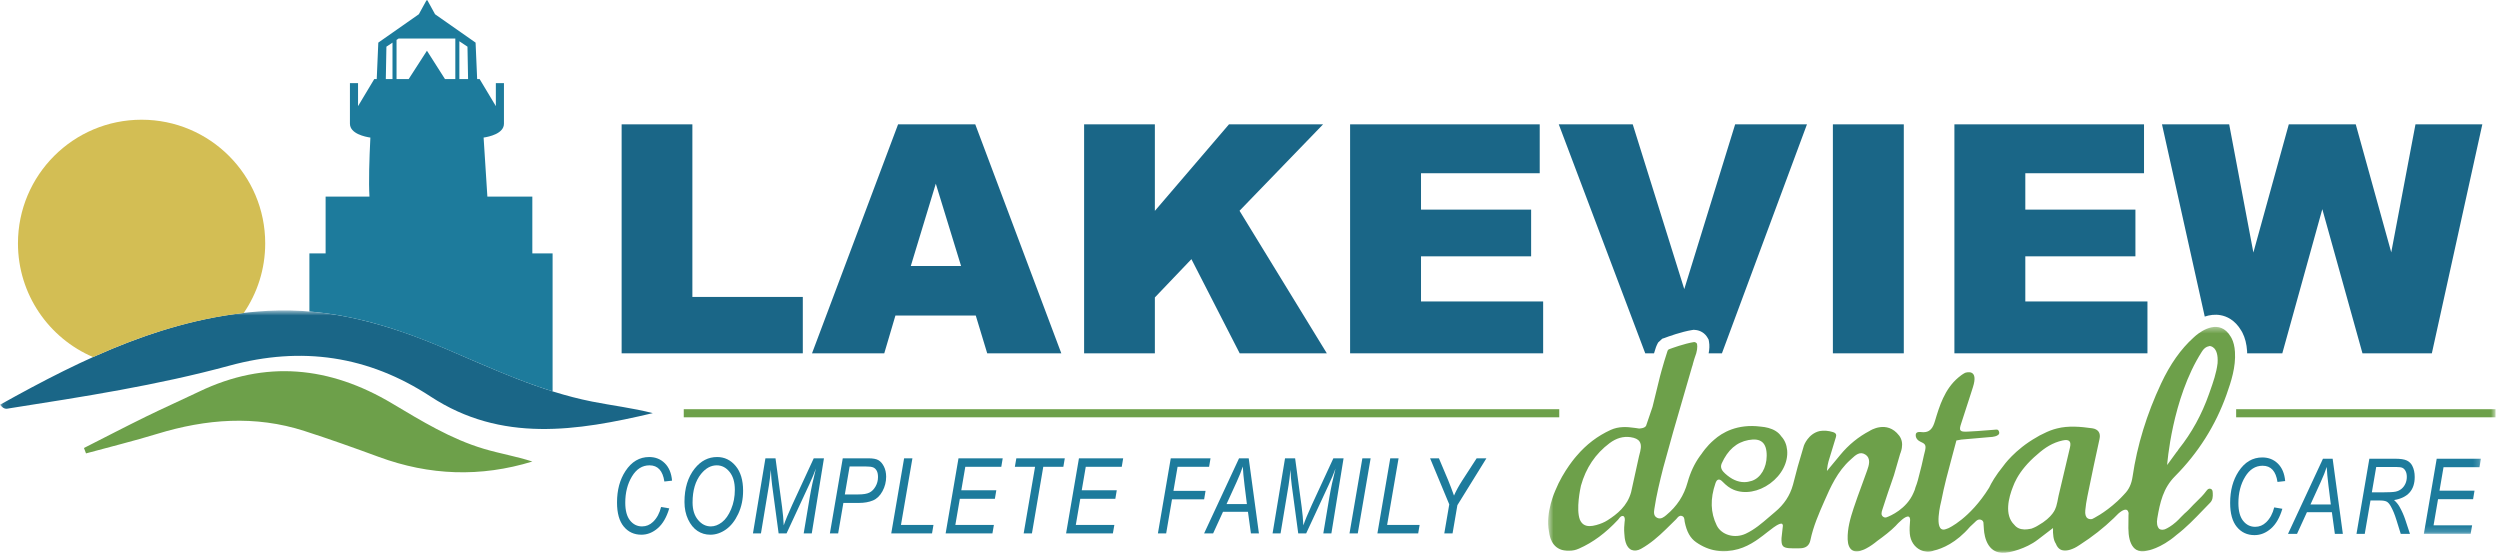 <?xml version="1.0" encoding="UTF-8"?>
<svg width="416px" height="92px" viewBox="0 0 416 92" version="1.1" xmlns="http://www.w3.org/2000/svg" xmlns:xlink="http://www.w3.org/1999/xlink">
    <title>Lakeview-Family-Dental_logo_color_rgb</title>
    <defs>
        <polygon id="path-1" points="0.06 0.653 412.827 0.653 412.827 37.831 0.06 37.831"></polygon>
        <polygon id="path-3" points="0.604 0.397 158.26 0.397 158.26 38 0.604 38"></polygon>
    </defs>
    <g id="Lakeview-Family-Dental_logo_color_rgb" stroke="none" stroke-width="1" fill="none" fill-rule="evenodd">
        <polyline id="Fill-1" fill="#1A6687" points="103.439 20.691 115.212 20.691 115.212 49.41 133.587 49.41 133.587 58.792 103.439 58.792 103.439 20.691"></polyline>
        <path d="M159.923,44.264 L155.718,30.567 L151.556,44.264 L159.923,44.264 Z M162.366,52.503 L148.999,52.503 L147.142,58.792 L135.121,58.792 L149.441,20.691 L162.284,20.691 L176.601,58.792 L164.272,58.792 L162.366,52.503 L162.366,52.503 Z" id="Fill-2" fill="#1A6687"></path>
        <polyline id="Fill-3" fill="#1A6687" points="180.396 20.691 192.169 20.691 192.169 35.09 204.502 20.691 220.16 20.691 206.257 35.072 220.784 58.792 206.285 58.792 198.252 43.123 192.169 49.495 192.169 58.792 180.396 58.792 180.396 20.691"></polyline>
        <polyline id="Fill-4" fill="#1A6687" points="224.657 20.691 256.209 20.691 256.209 28.826 236.456 28.826 236.456 34.881 254.779 34.881 254.779 42.653 236.456 42.653 236.456 50.163 256.78 50.163 256.78 58.792 224.657 58.792 224.657 20.691"></polyline>
        <polygon id="Fill-5" fill="#1A6687" points="304.992 58.793 316.792 58.793 316.792 20.691 304.992 20.691"></polygon>
        <polyline id="Fill-6" fill="#1A6687" points="325.213 20.691 356.765 20.691 356.765 28.826 337.012 28.826 337.012 34.881 355.335 34.881 355.335 42.653 337.012 42.653 337.012 50.163 357.336 50.163 357.336 58.792 325.213 58.792 325.213 20.691"></polyline>
        <path d="M110.005,84.363 L111.361,84.593 C110.929,86.059 110.296,87.157 109.464,87.884 C108.631,88.612 107.72,88.976 106.731,88.976 C105.52,88.976 104.541,88.524 103.794,87.62 C103.046,86.716 102.672,85.38 102.672,83.612 C102.672,81.549 103.141,79.804 104.079,78.377 C105.097,76.825 106.413,76.049 108.027,76.049 C109.062,76.049 109.927,76.394 110.624,77.081 C111.32,77.769 111.722,78.735 111.83,79.98 L110.551,80.125 C110.284,78.329 109.461,77.431 108.081,77.431 C106.878,77.431 105.904,78.046 105.161,79.276 C104.417,80.508 104.045,81.964 104.045,83.647 C104.045,84.954 104.309,85.939 104.837,86.601 C105.365,87.263 106.032,87.594 106.838,87.594 C107.53,87.594 108.138,87.344 108.66,86.844 C109.301,86.23 109.75,85.403 110.005,84.363" id="Fill-7" fill="#1D7B9C"></path>
        <path d="M115.244,83.609 C115.244,84.821 115.545,85.788 116.147,86.51 C116.748,87.233 117.461,87.594 118.284,87.594 C118.909,87.594 119.523,87.364 120.128,86.903 C120.732,86.442 121.242,85.718 121.657,84.732 C122.071,83.744 122.278,82.667 122.278,81.501 C122.278,80.238 121.984,79.244 121.397,78.519 C120.809,77.793 120.098,77.431 119.263,77.431 C118.298,77.431 117.43,77.906 116.658,78.856 C115.715,80.022 115.244,81.607 115.244,83.609 Z M113.897,83.527 C113.897,81.237 114.468,79.378 115.61,77.951 C116.628,76.683 117.867,76.049 119.328,76.049 C120.556,76.049 121.583,76.544 122.41,77.533 C123.238,78.522 123.651,79.898 123.651,81.66 C123.651,83.075 123.381,84.359 122.841,85.509 C122.301,86.661 121.619,87.526 120.795,88.106 C119.97,88.685 119.104,88.976 118.194,88.976 C117.404,88.976 116.692,88.765 116.058,88.345 C115.424,87.924 114.906,87.287 114.502,86.435 C114.099,85.582 113.897,84.613 113.897,83.527 L113.897,83.527 Z" id="Fill-8" fill="#1D7B9C"></path>
        <path d="M125.291,88.762 L127.366,76.263 L129.045,76.263 L130.135,84.363 C130.278,85.437 130.37,86.457 130.412,87.424 C130.7,86.577 131.172,85.437 131.828,84.004 L135.407,76.263 L137.106,76.263 L135.078,88.762 L133.733,88.762 L134.752,82.683 C134.991,81.273 135.33,79.699 135.77,77.959 C135.476,78.772 135.111,79.647 134.675,80.585 L130.881,88.762 L129.563,88.762 L128.482,80.747 C128.386,80.043 128.315,79.187 128.267,78.181 C128.163,79.244 128.056,80.114 127.946,80.79 L126.621,88.762 L125.291,88.762" id="Fill-9" fill="#1D7B9C"></path>
        <path d="M140.58,82.274 L142.83,82.274 C143.645,82.274 144.257,82.173 144.664,81.971 C145.072,81.77 145.413,81.43 145.688,80.952 C145.962,80.475 146.1,79.952 146.1,79.383 C146.1,78.946 146.029,78.596 145.887,78.335 C145.746,78.073 145.553,77.888 145.31,77.78 C145.066,77.672 144.627,77.618 143.993,77.618 L141.377,77.618 L140.58,82.274 Z M138.093,88.762 L140.234,76.263 L144.512,76.263 C145.249,76.263 145.798,76.363 146.158,76.565 C146.518,76.767 146.824,77.116 147.077,77.609 C147.329,78.104 147.455,78.678 147.455,79.332 C147.455,80.179 147.253,80.979 146.847,81.733 C146.442,82.485 145.912,83 145.257,83.276 C144.602,83.551 143.813,83.689 142.889,83.689 L140.337,83.689 L139.468,88.762 L138.093,88.762 L138.093,88.762 Z" id="Fill-10" fill="#1D7B9C"></path>
        <polyline id="Fill-11" fill="#1D7B9C" points="148.303 88.762 150.443 76.263 151.827 76.263 149.921 87.347 155.329 87.347 155.09 88.762 148.303 88.762"></polyline>
        <polyline id="Fill-12" fill="#1D7B9C" points="157.353 88.762 159.493 76.263 166.852 76.263 166.614 77.678 160.626 77.678 159.957 81.583 165.786 81.583 165.548 82.998 159.715 82.998 158.97 87.347 165.385 87.347 165.139 88.762 157.353 88.762"></polyline>
        <polyline id="Fill-13" fill="#1D7B9C" points="170.338 88.762 172.234 77.678 168.871 77.678 169.118 76.263 177.181 76.263 176.942 77.678 173.601 77.678 171.713 88.762 170.338 88.762"></polyline>
        <polyline id="Fill-14" fill="#1D7B9C" points="177.397 88.762 179.537 76.263 186.896 76.263 186.659 77.678 180.67 77.678 180.002 81.583 185.83 81.583 185.592 82.998 179.759 82.998 179.015 87.347 185.429 87.347 185.183 88.762 177.397 88.762"></polyline>
        <polyline id="Fill-15" fill="#1D7B9C" points="192.675 88.762 194.815 76.263 201.431 76.263 201.193 77.678 195.948 77.678 195.263 81.677 200.604 81.677 200.367 83.092 195.021 83.092 194.05 88.762 192.675 88.762"></polyline>
        <path d="M204.097,83.877 L207.484,83.877 L207.092,80.739 C206.939,79.5 206.842,78.462 206.802,77.627 C206.575,78.343 206.236,79.193 205.787,80.176 L204.097,83.877 Z M200.361,88.762 L206.177,76.263 L207.787,76.263 L209.484,88.762 L208.154,88.762 L207.66,85.164 L203.507,85.164 L201.862,88.762 L200.361,88.762 L200.361,88.762 Z" id="Fill-16" fill="#1D7B9C"></path>
        <path d="M211.755,88.762 L213.83,76.263 L215.509,76.263 L216.599,84.363 C216.742,85.437 216.834,86.457 216.876,87.424 C217.164,86.577 217.636,85.437 218.292,84.004 L221.871,76.263 L223.57,76.263 L221.542,88.762 L220.197,88.762 L221.216,82.683 C221.455,81.273 221.794,79.699 222.235,77.959 C221.94,78.772 221.575,79.647 221.14,80.585 L217.345,88.762 L216.027,88.762 L214.946,80.747 C214.85,80.043 214.779,79.187 214.731,78.181 C214.627,79.244 214.52,80.114 214.41,80.79 L213.085,88.762 L211.755,88.762" id="Fill-17" fill="#1D7B9C"></path>
        <polyline id="Fill-18" fill="#1D7B9C" points="224.557 88.762 226.697 76.263 228.073 76.263 225.933 88.762 224.557 88.762"></polyline>
        <polyline id="Fill-19" fill="#1D7B9C" points="229.199 88.762 231.339 76.263 232.723 76.263 230.816 87.347 236.225 87.347 235.986 88.762 229.199 88.762"></polyline>
        <path d="M240.329,88.762 L241.157,83.928 L237.967,76.263 L239.435,76.263 L240.976,79.913 C241.292,80.686 241.616,81.538 241.946,82.467 C242.278,81.696 242.74,80.853 243.331,79.937 L245.713,76.263 L247.338,76.263 L242.51,84.06 L241.705,88.762 L240.329,88.762" id="Fill-20" fill="#1D7B9C"></path>
        <path d="M378.429,84.431 L379.784,84.662 C379.352,86.128 378.72,87.225 377.887,87.953 C377.055,88.68 376.144,89.044 375.154,89.044 C373.944,89.044 372.965,88.593 372.217,87.688 C371.469,86.785 371.096,85.449 371.096,83.681 C371.096,81.617 371.565,79.873 372.503,78.445 C373.52,76.894 374.836,76.118 376.451,76.118 C377.485,76.118 378.35,76.462 379.047,77.15 C379.743,77.837 380.145,78.804 380.253,80.048 L378.974,80.193 C378.707,78.397 377.884,77.499 376.505,77.499 C375.301,77.499 374.328,78.115 373.584,79.345 C372.84,80.576 372.469,82.032 372.469,83.715 C372.469,85.023 372.732,86.007 373.26,86.669 C373.788,87.332 374.455,87.663 375.261,87.663 C375.954,87.663 376.561,87.413 377.083,86.912 C377.725,86.298 378.173,85.472 378.429,84.431" id="Fill-21" fill="#1D7B9C"></path>
        <path d="M384.462,83.945 L387.849,83.945 L387.457,80.807 C387.304,79.568 387.207,78.531 387.167,77.695 C386.94,78.412 386.601,79.261 386.152,80.245 L384.462,83.945 Z M380.726,88.831 L386.542,76.331 L388.152,76.331 L389.849,88.831 L388.519,88.831 L388.025,85.233 L383.872,85.233 L382.227,88.831 L380.726,88.831 L380.726,88.831 Z" id="Fill-22" fill="#1D7B9C"></path>
        <path d="M394.678,81.924 L396.53,81.924 C397.558,81.924 398.256,81.886 398.625,81.809 C398.994,81.733 399.316,81.582 399.593,81.357 C399.869,81.133 400.089,80.847 400.251,80.5 C400.413,80.154 400.494,79.77 400.494,79.35 C400.494,78.969 400.425,78.649 400.289,78.39 C400.153,78.132 399.982,77.953 399.776,77.853 C399.57,77.754 399.205,77.704 398.682,77.704 L395.401,77.704 L394.678,81.924 Z M392.121,88.831 L394.261,76.331 L398.509,76.331 C399.429,76.331 400.092,76.43 400.499,76.629 C400.905,76.828 401.207,77.121 401.403,77.507 C401.672,78.031 401.807,78.653 401.807,79.375 C401.807,80.461 401.52,81.324 400.948,81.963 C400.375,82.602 399.516,83.019 398.371,83.212 C398.75,83.553 399.045,83.907 399.255,84.276 C399.663,84.996 399.991,85.729 400.239,86.475 L401.016,88.831 L399.483,88.831 L398.758,86.503 C398.483,85.611 398.175,84.863 397.835,84.26 C397.618,83.869 397.39,83.607 397.153,83.476 C396.916,83.346 396.532,83.28 396.003,83.28 L394.447,83.28 L393.496,88.831 L392.121,88.831 L392.121,88.831 Z" id="Fill-23" fill="#1D7B9C"></path>
        <g id="Group-27" transform="translate(0, 51)">
            <mask id="mask-2" fill="white">
                <use xlink:href="#path-1"></use>
            </mask>
            <g id="Clip-25"></g>
            <polyline id="Fill-24" fill="#1D7B9C" mask="url(#mask-2)" points="403.328 37.831 405.468 25.331 412.827 25.331 412.589 26.746 406.601 26.746 405.932 30.652 411.76 30.652 411.523 32.067 405.69 32.067 404.945 36.416 411.36 36.416 411.114 37.831 403.328 37.831"></polyline>
            <path d="M0,16.352 C14.035,8.52 28.248,1.601 44.609,0.724 C54.932,0.17 64.515,2.932 73.911,6.927 C81.941,10.341 89.879,14.108 98.526,15.822 C101.881,16.488 105.288,16.888 108.628,17.745 C95.997,20.725 83.439,22.711 71.653,14.985 C61.264,8.176 50.173,6.578 38.201,9.838 C26.176,13.113 13.865,15.012 1.568,16.943 C1.127,17.012 0.725,17.223 0,16.352" id="Fill-26" fill="#1A6687" mask="url(#mask-2)"></path>
        </g>
        <path d="M13.971,74.546 C17.412,72.801 20.836,71.02 24.299,69.321 C27.217,67.889 30.193,66.576 33.124,65.168 C44.191,59.851 54.867,60.96 65.223,67.12 C70.142,70.046 75.026,73.059 80.562,74.698 C83.197,75.479 85.927,75.937 88.583,76.798 C79.965,79.444 71.468,79.139 63.029,76.03 C58.929,74.52 54.808,73.053 50.649,71.713 C42.449,69.071 34.297,69.71 26.166,72.191 C22.248,73.387 18.265,74.368 14.312,75.446 C14.199,75.146 14.085,74.846 13.971,74.546" id="Fill-28" fill="#6DA04A"></path>
        <path d="M64.299,7.765 L65.311,7.091 L65.311,13.161 L64.199,13.161 L64.299,7.765 Z M65.985,6.641 L66.322,6.416 L75.765,6.416 L75.765,13.161 L74.048,13.161 L71.044,8.44 L68.001,13.161 L65.985,13.161 L65.985,6.641 Z M76.439,6.866 L77.788,7.765 L77.889,13.161 L76.439,13.161 L76.439,6.866 Z M73.845,57.912 C79.822,60.453 85.747,63.188 91.952,65.128 L91.952,42.163 L88.58,42.163 L88.58,32.72 L81.099,32.72 C80.985,30.673 80.727,26.715 80.472,22.891 C81.372,22.757 83.858,22.238 83.858,20.58 L83.858,13.835 L82.509,13.835 L82.509,17.662 L79.812,13.161 L79.399,13.161 L79.137,7.091 L72.393,2.369 L71.092,0 L71.044,0.125 L70.995,0 L69.695,2.369 L62.95,7.091 L62.688,13.161 L62.276,13.161 L59.578,17.662 L59.578,13.835 L58.229,13.835 L58.229,20.58 C58.229,22.248 60.745,22.763 61.631,22.893 C61.449,26.493 61.335,30.279 61.478,32.72 L54.182,32.72 L54.182,42.163 L51.484,42.163 L51.484,51.829 C59.219,52.484 66.589,54.826 73.845,57.912 L73.845,57.912 Z" id="Fill-29" fill="#1D7B9C"></path>
        <path d="M15.488,59.417 C23.458,55.832 31.706,53.105 40.555,52.082 C42.81,48.781 44.131,44.791 44.131,40.492 C44.131,29.131 34.921,19.921 23.56,19.921 C12.199,19.921 2.989,29.131 2.989,40.492 C2.989,48.987 8.14,56.279 15.488,59.417" id="Fill-30" fill="#D3BE54"></path>
        <polygon id="Fill-31" fill="#6DA04A" points="113.777 69.44 259.46 69.44 259.46 68.091 113.777 68.091"></polygon>
        <g id="Group-35" transform="translate(257, 54)">
            <mask id="mask-4" fill="white">
                <use xlink:href="#path-3"></use>
            </mask>
            <g id="Clip-33"></g>
            <polygon id="Fill-32" fill="#6DA04A" mask="url(#mask-4)" points="115.095 15.44 158.26 15.44 158.26 14.091 115.095 14.091"></polygon>
            <path d="M87.437,20.49 C87.141,21.724 86.852,22.96 86.563,24.196 C86.234,25.605 85.893,27.063 85.547,28.494 C85.493,28.717 85.45,28.952 85.41,29.179 C85.391,29.28 85.372,29.382 85.353,29.483 C85.347,29.505 85.264,29.802 85.156,30.27 C85.119,30.379 85.078,30.487 85.03,30.592 C85.03,30.592 84.628,32.045 82.101,33.46 C81.902,33.583 81.695,33.694 81.478,33.786 C81.475,33.788 81.472,33.789 81.469,33.791 C81.145,33.949 80.902,34.017 80.72,34.02 C80.474,34.07 80.215,34.1 79.939,34.1 C79.9,34.1 79.861,34.099 79.821,34.098 C79.114,34.078 78.564,33.813 78.193,33.34 C78.186,33.334 78.18,33.328 78.173,33.321 C76.472,31.682 77.256,28.748 77.958,26.991 C78.103,26.59 78.31,26.116 78.608,25.584 C78.621,25.56 78.63,25.544 78.63,25.544 L78.63,25.545 C79.273,24.409 80.326,23.024 82.055,21.576 C82.061,21.571 82.067,21.567 82.072,21.562 C83.23,20.531 84.55,19.648 86.236,19.289 C86.795,19.171 87.147,19.209 87.343,19.411 C87.536,19.609 87.566,19.952 87.437,20.49 Z M16.033,20.544 L16.032,20.546 C16.016,20.725 15.984,20.918 15.932,21.131 C15.865,21.407 15.794,21.684 15.722,21.96 L14.544,27.319 C14.51,27.506 14.471,27.689 14.424,27.865 L14.414,27.91 L14.413,27.91 C13.788,30.199 12.097,31.554 10.473,32.586 C9.964,32.909 9.377,33.157 8.627,33.367 C8.21,33.483 7.842,33.542 7.519,33.542 C7.122,33.542 6.793,33.454 6.525,33.278 C6.26,33.103 6.051,32.835 5.892,32.475 C5.227,30.721 5.969,27.265 6.068,26.825 C6.896,23.851 8.472,21.513 10.84,19.736 C11.949,18.905 13.117,18.571 14.314,18.745 C15.082,18.856 15.56,19.087 15.82,19.472 C16.005,19.745 16.074,20.095 16.033,20.544 Z M29.495,23.109 L29.495,23.109 C30.506,20.867 31.96,19.597 33.939,19.226 C34.977,19.031 35.726,19.14 36.227,19.558 C36.739,19.986 36.985,20.735 36.978,21.847 C36.965,23.848 35.975,25.52 34.515,26.009 C34.082,26.153 33.656,26.226 33.234,26.226 C32.15,26.226 31.095,25.747 30.038,24.78 C29.611,24.389 29.163,23.846 29.495,23.109 Z M109.373,4.542 L109.373,4.542 C109.615,4.14 109.908,3.862 110.249,3.705 L110.682,3.577 C110.682,3.577 112.206,3.567 112.005,6.436 C111.816,8.056 111.27,9.608 110.733,11.125 L110.576,11.569 C109.379,14.973 107.685,18.056 105.542,20.732 C105.499,20.785 105.46,20.849 105.419,20.914 C105.359,21.011 105.285,21.128 105.189,21.217 L103.612,23.382 C103.612,23.382 104.384,12.343 109.373,4.542 Z M104.915,25.253 C108.779,21.367 111.663,16.804 113.485,11.689 C114.285,9.445 115.053,7.047 114.898,4.565 C114.841,3.648 114.65,2.877 114.336,2.274 C114.336,2.273 114.335,2.273 114.335,2.273 C114.293,2.191 114.247,2.112 114.2,2.037 C112.371,-1.059 109.352,1.048 108.472,1.764 C108.454,1.779 108.437,1.793 108.42,1.807 C108.294,1.912 108.223,1.978 108.223,1.978 C108.178,2.019 108.133,2.06 108.088,2.101 L107.995,2.184 C105.888,4.089 104.126,6.585 102.609,9.813 C100.218,14.903 98.62,20.114 97.862,25.302 C97.677,26.561 97.245,27.476 96.479,28.237 L96.483,28.239 C96.1,28.661 95.722,29.039 95.351,29.385 C93.14,31.428 91.205,32.332 91.116,32.372 C91.014,32.387 90.915,32.396 90.826,32.391 C90.825,32.391 90.823,32.392 90.823,32.392 L90.823,32.391 C90.647,32.38 90.495,32.331 90.369,32.241 C90.059,32.018 89.932,31.573 89.992,30.919 C90.059,30.184 90.176,29.405 90.341,28.605 L90.508,27.795 C91.098,24.925 91.709,21.957 92.36,19.048 C92.472,18.551 92.421,18.144 92.209,17.837 C91.998,17.532 91.63,17.335 91.146,17.266 C89.216,16.994 87.17,16.808 85.28,17.295 C85.191,17.318 85.104,17.343 85.016,17.368 L85.017,17.366 C85.009,17.368 85.002,17.371 84.995,17.373 C84.912,17.397 84.828,17.419 84.746,17.442 C84.027,17.662 83.185,18.052 82.393,18.465 C82.273,18.527 82.113,18.623 81.93,18.739 C78.23,20.814 76.352,23.536 76.352,23.536 L76.352,23.538 C75.041,25.152 74.341,26.402 73.989,27.157 C70.776,32.328 67.207,33.895 67.198,33.898 C67.077,33.953 66.966,33.993 66.863,34.022 C66.784,34.053 66.703,34.08 66.617,34.1 C64.676,34.534 66.02,29.389 66.02,29.389 L66.022,29.39 C66.504,26.873 67.177,24.377 67.833,21.957 C68.067,21.094 68.301,20.231 68.527,19.365 L68.545,19.297 L68.613,19.281 C69.104,19.165 69.601,19.109 70.097,19.082 L73.972,18.744 C73.973,18.744 74.948,18.733 75.374,18.445 C75.378,18.443 75.381,18.442 75.385,18.44 C75.902,18.172 75.571,17.684 75.571,17.684 L75.571,17.685 C75.482,17.459 75.283,17.466 74.946,17.5 C74.898,17.505 74.849,17.51 74.802,17.514 C74.429,17.542 74.057,17.572 73.684,17.602 C72.607,17.688 71.493,17.778 70.395,17.822 C69.732,17.848 69.389,17.824 69.228,17.609 C69.056,17.381 69.166,16.995 69.353,16.433 C69.819,15.035 70.276,13.606 70.718,12.225 C70.905,11.639 71.092,11.053 71.281,10.468 C72.313,7.303 70.194,7.969 69.978,8.044 C69.535,8.28 69.153,8.575 68.838,8.843 C66.564,10.781 65.722,13.581 64.979,16.052 C64.669,17.081 64.239,18.07 62.723,17.899 C62.438,17.867 62.12,17.854 61.927,18.012 C61.883,18.048 61.848,18.095 61.818,18.148 C61.804,18.19 61.521,19.045 62.642,19.546 C62.672,19.558 62.7,19.571 62.727,19.583 C62.749,19.591 62.767,19.601 62.789,19.61 C62.897,19.65 62.976,19.694 63.033,19.74 C63.561,20.077 63.47,20.514 63.134,21.782 C63.059,22.064 63.005,22.336 62.952,22.599 C62.892,22.899 62.83,23.21 62.745,23.51 C62.63,23.914 62.529,24.332 62.432,24.737 C62.238,25.539 62.041,26.353 61.727,27.119 C61.727,27.12 61.727,27.12 61.727,27.12 C61.669,27.397 61.572,27.655 61.454,27.893 C61.453,27.895 61.453,27.897 61.452,27.9 C61.437,27.934 61.423,27.969 61.409,28.003 C60.25,30.72 57.531,31.851 56.972,32.059 C56.809,32.132 56.623,32.147 56.412,32.024 C55.931,31.745 56.093,31.224 56.2,30.879 L56.216,30.828 C56.388,30.264 56.579,29.697 56.764,29.149 C56.899,28.749 57.033,28.349 57.162,27.948 C57.31,27.488 57.476,27.026 57.637,26.579 C57.811,26.094 57.986,25.603 58.143,25.104 L58.144,25.105 L58.164,25.033 C58.22,24.854 58.272,24.674 58.321,24.493 L59.183,21.525 C59.21,21.452 59.241,21.38 59.267,21.308 C59.358,21.049 59.422,20.8 59.463,20.56 L59.467,20.544 L59.466,20.544 C59.594,19.767 59.456,19.093 59.057,18.537 L59.058,18.537 C59.056,18.533 59.053,18.531 59.051,18.527 C59.036,18.507 59.02,18.488 59.004,18.468 C56.986,15.83 54.146,17.677 54.146,17.677 L54.141,17.686 C52.269,18.657 50.608,20.008 49.202,21.718 C48.755,22.263 48.304,22.805 47.853,23.346 L46.999,24.373 L47.037,23.994 C47.078,23.578 47.162,23.176 47.262,22.784 L48.482,18.779 C48.483,18.776 48.484,18.774 48.484,18.772 L48.49,18.752 C48.547,18.568 48.566,18.395 48.503,18.253 C48.435,18.099 48.272,17.983 48.005,17.899 C47.241,17.66 46.495,17.609 45.814,17.725 C43.883,18.145 43.175,20.131 43.175,20.131 L42.15,23.616 L41.347,26.682 L41.344,26.684 C40.856,28.457 39.874,29.944 38.364,31.194 C38.031,31.47 37.703,31.753 37.376,32.036 C36.193,33.056 34.971,34.112 33.493,34.805 C31.66,35.666 29.447,35.032 28.66,33.421 C27.626,31.303 27.558,29.011 28.452,26.413 C28.579,26.045 28.733,25.852 28.936,25.806 C29.138,25.76 29.36,25.87 29.633,26.151 C30.282,26.818 30.846,27.231 31.465,27.49 C33.295,28.259 35.628,27.858 37.552,26.446 C39.484,25.028 40.568,22.911 40.383,20.919 C40.295,19.981 39.971,19.217 39.403,18.609 L39.405,18.609 C38.91,17.879 38.143,17.452 37.291,17.215 L37.292,17.214 C37.287,17.213 37.282,17.212 37.277,17.211 C36.855,17.094 36.413,17.024 35.972,16.988 C32.07,16.491 29.559,17.995 28.237,19.17 C26.952,20.257 26.177,21.474 26.177,21.474 L26.177,21.475 C26.068,21.614 25.961,21.755 25.858,21.899 C24.956,23.154 24.274,24.608 23.816,26.258 C23.198,28.486 22.063,30.227 20.243,31.737 C19.873,32.043 19.367,32.463 18.754,32.166 C18.114,31.856 18.212,31.188 18.283,30.701 C18.626,28.369 19.202,26.057 19.766,23.817 L21.412,17.878 L24.557,7.03 C24.595,6.914 24.635,6.8 24.672,6.682 C24.677,6.639 24.69,6.591 24.697,6.547 L24.91,5.813 C24.934,5.716 24.964,5.616 25.007,5.51 C25.007,5.508 25.007,5.506 25.008,5.504 C25.009,5.503 25.009,5.502 25.01,5.501 C25.429,4.463 25.479,3.728 25.385,3.21 C25.268,3.001 25.076,2.929 24.899,2.916 C23.28,3.17 21.163,3.951 20.674,4.136 C20.649,4.161 20.624,4.185 20.597,4.207 C20.583,4.225 20.571,4.245 20.556,4.261 C20.551,4.267 20.546,4.272 20.54,4.276 C20.535,4.28 20.53,4.284 20.525,4.288 C20.508,4.322 20.489,4.357 20.477,4.393 C20.113,5.497 19.783,6.586 19.491,7.642 L19.491,7.643 L19.228,8.613 L17.979,13.705 L16.912,16.839 C16.678,17.306 15.743,17.306 15.743,17.306 L15.32,17.245 C15.312,17.243 15.305,17.242 15.297,17.24 C15.292,17.238 15.287,17.236 15.282,17.235 C15.223,17.228 15.166,17.223 15.105,17.215 L14.964,17.195 C13.689,17.011 12.335,16.939 11.025,17.535 C8.839,18.531 6.965,19.957 5.365,21.84 L5.361,21.84 C5.361,21.84 3.161,24.279 1.799,27.636 L1.799,27.635 C1.799,27.635 0.109,31.333 0.749,34.431 C0.916,35.872 1.616,37.725 4.118,37.644 C4.378,37.65 4.645,37.623 4.921,37.561 C4.924,37.56 4.927,37.56 4.929,37.559 C5.197,37.498 5.473,37.407 5.757,37.281 C8.062,36.264 10.181,34.697 12.236,32.49 C12.286,32.436 12.334,32.372 12.384,32.306 C12.561,32.072 12.803,31.753 13.165,31.898 C13.165,31.898 13.397,32.017 13.373,32.535 C13.36,32.631 13.346,32.741 13.332,32.861 C13.332,32.862 13.332,32.863 13.332,32.863 C13.332,32.865 13.332,32.867 13.331,32.869 C13.272,33.397 13.222,34.122 13.287,34.781 C13.287,34.789 13.289,34.794 13.29,34.802 C13.308,35.281 13.37,35.768 13.513,36.246 C13.705,36.887 14.051,37.326 14.512,37.515 C14.96,37.7 15.492,37.636 16.05,37.332 C16.472,37.102 16.88,36.831 17.223,36.596 C18.641,35.626 19.878,34.403 21.074,33.22 C21.347,32.95 21.62,32.68 21.895,32.412 C21.948,32.361 21.998,32.3 22.049,32.238 C22.23,32.018 22.457,31.743 22.842,31.851 C23.243,31.962 23.277,32.318 23.304,32.604 C23.311,32.681 23.318,32.757 23.333,32.828 C23.669,34.493 24.257,35.542 25.238,36.228 C27.352,37.706 29.711,38.09 32.249,37.369 C33.294,37.072 34.229,36.589 35.116,36.008 C35.259,35.915 35.4,35.817 35.54,35.718 L35.543,35.719 L35.571,35.697 C36.087,35.335 36.59,34.945 37.092,34.545 L37.944,33.898 C37.944,33.898 39.132,32.958 39.54,33.162 C39.636,33.249 39.67,33.359 39.674,33.471 C39.674,33.472 39.674,33.472 39.674,33.473 L39.674,33.475 C39.676,33.558 39.664,33.643 39.646,33.721 L39.444,35.531 C39.413,36.191 39.468,36.627 39.692,36.872 C40.052,37.267 40.914,37.269 42.533,37.236 C43.505,37.217 44.067,36.775 44.251,35.886 C44.725,33.591 45.66,31.462 46.565,29.403 C47.588,27.073 48.748,24.431 50.909,22.511 C50.986,22.442 51.064,22.37 51.144,22.296 C51.737,21.746 52.476,21.061 53.361,21.619 C54.398,22.272 53.983,23.454 53.68,24.318 C53.389,25.147 53.08,25.985 52.781,26.796 C52.329,28.024 51.861,29.293 51.446,30.555 C50.909,32.19 50.389,33.939 50.451,35.756 C50.482,36.642 50.746,37.264 51.214,37.556 C51.684,37.848 52.364,37.808 53.178,37.439 C53.293,37.388 53.404,37.331 53.514,37.274 L53.515,37.276 C53.515,37.276 53.521,37.272 53.531,37.266 C54.216,36.91 54.833,36.458 55.39,35.999 C56.414,35.267 57.63,34.334 58.423,33.517 L58.424,33.517 C58.424,33.517 58.427,33.514 58.431,33.509 C58.522,33.415 58.609,33.323 58.687,33.233 L58.686,33.232 C58.693,33.225 58.7,33.219 58.707,33.211 C58.776,33.143 58.843,33.074 58.91,33.004 C59.615,32.304 60.838,31.274 60.844,32.553 C60.842,32.581 60.841,32.608 60.838,32.637 C60.778,33.292 60.725,34.063 60.791,34.814 C60.898,36.029 61.562,37.04 62.567,37.52 C62.889,37.674 63.226,37.759 63.566,37.787 L63.568,37.791 C63.568,37.791 63.581,37.791 63.602,37.791 C64.005,37.819 64.411,37.761 64.804,37.614 C66.177,37.286 68.504,36.347 70.809,33.654 C71.043,33.443 71.271,33.227 71.497,33.013 L71.579,32.935 C71.609,32.907 71.639,32.877 71.669,32.848 C71.854,32.665 72.078,32.445 72.388,32.445 C72.447,32.445 72.51,32.453 72.576,32.471 C72.867,32.549 72.987,32.728 73.04,32.924 L73.122,34.1 L73.122,34.099 C73.199,35.253 73.729,38.673 77.33,37.883 C77.33,37.883 80.036,37.396 82.095,35.796 L82.097,35.796 L84.622,33.864 C84.582,34.903 84.687,35.878 85.091,36.464 C85.264,36.914 85.508,37.238 85.829,37.422 C86.393,37.747 87.2,37.663 88.226,37.171 C88.472,37.054 88.709,36.9 88.938,36.751 L89.11,36.64 C91.171,35.32 93.049,33.84 94.717,32.234 C94.717,32.235 94.72,32.236 94.72,32.236 C94.72,32.236 94.73,32.224 94.748,32.204 C94.998,31.963 95.242,31.719 95.481,31.473 C96.133,30.903 96.998,30.374 97.201,31.35 C97.2,31.429 97.195,31.507 97.189,31.581 C97.183,31.665 97.177,31.747 97.179,31.824 C97.186,32.193 97.178,32.567 97.171,32.93 C97.158,33.562 97.145,34.216 97.211,34.847 C97.348,36.162 97.788,37.073 98.482,37.481 C98.963,37.764 99.57,37.814 100.292,37.632 C100.292,37.632 102.509,37.313 105.164,35.021 L105.159,35.022 C106.763,33.803 108.17,32.342 109.536,30.921 C109.946,30.494 110.356,30.067 110.772,29.646 C111.199,29.214 111.23,28.623 111.204,28.103 L111.203,28.077 C111.184,27.685 111.15,27.44 110.85,27.339 C110.545,27.236 110.342,27.408 110.113,27.721 C109.645,28.361 109.074,28.916 108.523,29.453 L107.941,30.03 C107.784,30.19 107.627,30.352 107.479,30.518 C107.232,30.795 106.957,31.05 106.687,31.297 C106.661,31.314 106.631,31.336 106.599,31.361 L105.915,32.04 C105.626,32.357 105.348,32.63 105.083,32.864 L105.079,32.868 C104.312,33.546 103.661,33.9 103.221,34.083 C102.751,34.219 102.453,34.134 102.265,33.973 C101.94,33.587 101.843,33.022 101.972,32.256 C102.424,29.589 102.957,27.222 104.915,25.253 L104.915,25.253 Z" id="Fill-34" fill="#6DA04A" mask="url(#mask-4)"></path>
        </g>
        <path d="M401.935,20.691 L397.904,41.993 L391.997,20.691 L380.855,20.691 L374.962,42.021 L370.936,20.691 L359.754,20.691 L366.87,52.677 C367.67,52.411 368.565,52.279 369.5,52.447 C370.484,52.623 371.879,53.209 372.942,55.008 C372.989,55.082 373.06,55.205 373.128,55.333 C373.578,56.199 373.843,57.241 373.918,58.438 C373.925,58.557 373.921,58.674 373.925,58.792 L379.776,58.792 L386.433,34.804 L393.115,58.792 L404.66,58.792 L413.059,20.691 L401.935,20.691" id="Fill-36" fill="#1A6687"></path>
        <path d="M275.229,58.792 C275.337,58.448 275.442,58.104 275.556,57.76 C275.596,57.636 275.65,57.511 275.712,57.389 L275.911,56.998 L276.606,56.356 L276.956,56.245 C277.589,56.005 279.794,55.198 281.584,54.916 L281.815,54.88 L282.049,54.897 C282.949,54.965 283.715,55.446 284.149,56.219 L284.315,56.515 L284.376,56.85 C284.484,57.448 284.456,58.101 284.319,58.792 L286.53,58.792 L300.678,20.691 L288.729,20.691 L280.263,48.11 L271.687,20.691 L259.38,20.691 L273.769,58.792 L275.229,58.792" id="Fill-37" fill="#1A6687"></path>
    </g>
</svg>